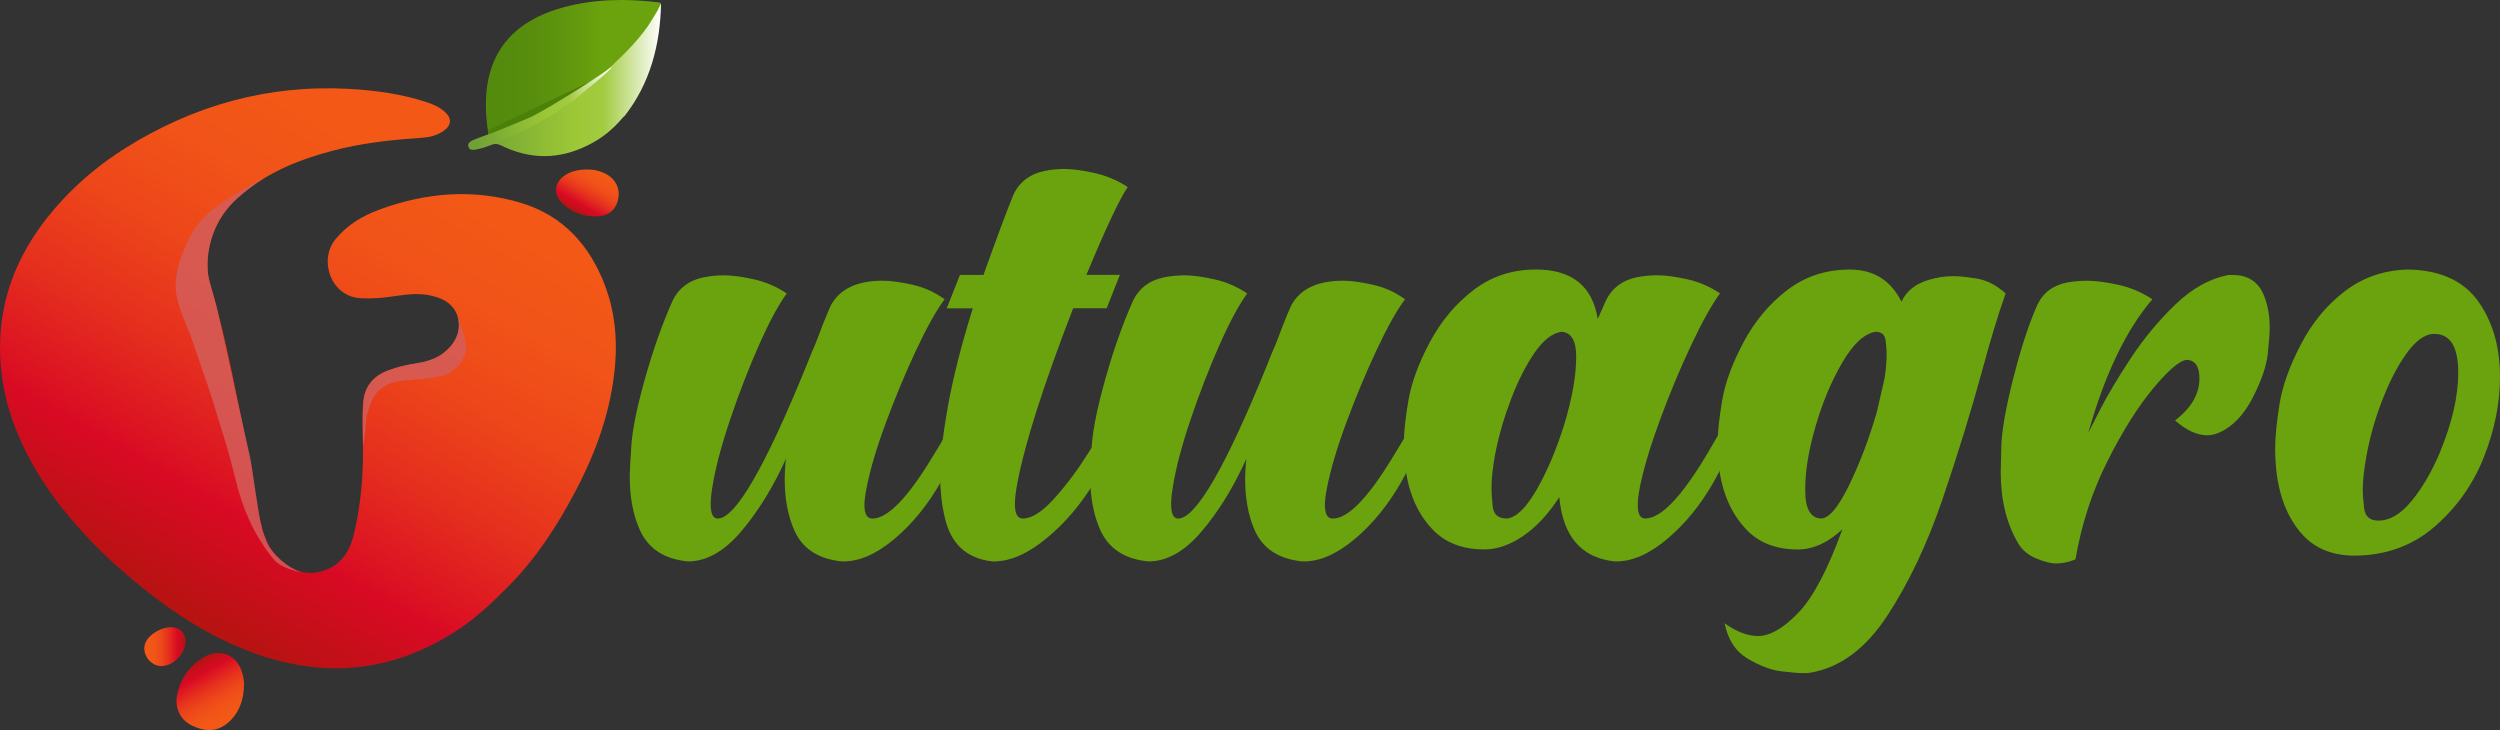 <svg width="452" height="132" viewBox="0 0 452 132" fill="none" xmlns="http://www.w3.org/2000/svg">
<rect x="0" y="0" width="452" height="132" fill="#333333" stroke="none"/>
<g clip-path="url(#clip0_324_3897)">
<path d="M65.626 81.169C65.602 77.826 65.486 75.526 65.614 73.22C65.785 70.145 67.229 68.053 70.165 66.991C71.823 66.387 73.541 66.027 75.272 65.753C77.315 65.429 79.224 64.77 80.759 63.325C82.539 61.653 83.53 59.627 82.735 57.2C81.94 54.778 79.897 53.82 77.517 53.362C74.453 52.776 71.492 53.673 68.489 53.881C67.388 53.96 66.287 53.972 65.186 53.917C59.852 53.661 57.522 47.017 60.684 43.211C62.806 40.654 65.528 39.026 68.562 37.909C76.985 34.804 85.603 34.072 94.252 36.701C101.874 39.02 106.694 44.431 109.428 51.739C111.116 56.254 111.612 60.97 111.226 65.783C110.572 73.97 107.868 81.523 104.082 88.734C100.803 94.975 96.993 100.874 92.02 105.901C89.249 108.701 86.392 111.465 83.077 113.679C71.26 121.561 58.702 122.855 45.453 117.907C36.205 114.454 28.357 108.793 21.066 102.289C18.852 100.313 16.742 98.226 14.76 96.03C9.818 90.564 5.634 84.591 2.906 77.698C1.572 74.324 0.649 70.853 0.251 67.241C-1.095 55.058 3.169 44.846 11.359 36.073C14.662 32.535 18.399 29.466 22.516 26.873C34.939 19.046 48.457 15.251 63.18 16.075C67.951 16.343 72.679 16.99 77.242 18.509C78.392 18.893 79.499 19.381 80.41 20.205C81.744 21.407 81.64 22.688 80.16 23.695C79.046 24.451 77.78 24.805 76.465 24.896C71.682 25.22 66.917 25.677 62.225 26.745C56.341 28.093 50.708 30.058 45.716 33.553C42.53 35.786 39.906 38.519 38.535 42.253C37.416 45.309 37.104 48.421 38.028 51.502C41.208 62.165 42.927 72.738 45.368 84.006C45.943 87.599 46.377 91.223 47.197 94.773C47.625 96.634 48.34 98.525 49.46 99.88C51.442 102.277 54.06 104.126 57.534 103.43C61.179 102.698 63.118 100.148 63.938 96.756C65.272 91.308 65.688 85.738 65.626 81.169Z" fill="url(#paint0_linear_324_3897)"/>
<path d="M44.114 124.039C44.028 126.302 43.423 128.395 41.851 130.078C40.322 131.719 38.431 132.403 36.199 131.756C34.131 131.158 32.517 130.048 32.021 127.784C31.874 127.101 31.868 126.412 32.003 125.735C32.572 122.867 34.07 120.592 36.529 118.999C39.661 116.968 43.031 118.353 43.881 121.983C44.041 122.66 44.151 123.343 44.114 124.039Z" fill="url(#paint1_linear_324_3897)"/>
<path d="M106.333 30.65C107.214 30.643 108.223 30.833 109.177 31.26C111.269 32.193 112.26 34.084 111.716 36.201C111.165 38.355 109.581 39.197 107.318 39.13C105.189 39.069 103.238 38.269 101.666 36.756C100.008 35.164 100.18 33.09 102.051 31.754C103.079 31.016 104.553 30.619 106.333 30.65Z" fill="url(#paint2_linear_324_3897)"/>
<path d="M33.544 115.998C33.514 118.072 31.52 120.226 29.458 120.421C27.262 120.628 25.439 118.157 26.314 116.169C27.067 114.46 29.782 113.076 31.599 113.472C32.835 113.735 33.569 114.686 33.544 115.998Z" fill="url(#paint3_linear_324_3897)"/>
<path opacity="0.85" d="M83.15 58.304C82.643 56.937 82.747 57.127 82.869 57.883C82.985 58.639 82.973 59.414 82.771 60.152C82.306 61.867 81.316 63.148 79.707 64.173C79.383 64.38 79.052 64.551 78.71 64.71C77.694 65.173 76.606 65.448 75.499 65.612C73.486 65.918 71.131 66.491 69.412 67.302C67.571 68.169 66.183 69.779 65.822 71.786C65.461 73.793 65.602 78.552 65.638 80.486C65.889 80.089 66.128 76.826 66.164 76.392C66.262 75.227 66.256 75.209 66.972 73.013C67.73 71.024 68.813 70.042 70.562 69.334C71.945 68.773 73.407 68.815 74.832 68.62C76.758 68.449 79.56 68.211 80.765 67.65C82.478 66.857 83.689 65.436 84.184 63.752C84.527 62.562 83.738 59.884 83.15 58.304ZM75.205 67.363C75.248 67.43 75.266 67.492 75.272 67.546C75.254 67.485 75.242 67.424 75.205 67.363Z" fill="#D45D5A"/>
<path opacity="0.85" d="M39.116 55.272C38.976 54.699 37.691 50.324 37.63 49.739C37.067 44.437 39.018 39.337 42.67 36.061C44.169 34.719 45.949 33.334 47.643 32.26L46.475 32.84C45.881 33.133 44.933 33.651 44.364 33.993C42.86 34.896 41.942 35.402 40.499 36.421C39.404 37.196 38.688 37.708 38.37 37.952C37.428 38.66 36.425 39.721 35.715 40.643L36.511 39.679C36.462 39.758 35.611 40.783 35.562 40.862C34.926 41.728 34.388 42.662 33.941 43.65C33.893 43.754 33.844 43.858 33.789 43.961C33.697 44.138 33.599 44.37 33.501 44.626C32.156 47.567 31.354 50.764 31.984 53.741C32.571 56.529 33.923 59.048 34.828 61.726C35.752 64.484 36.718 67.223 37.654 69.975C38.615 72.811 39.434 75.691 40.346 78.546C41.098 80.901 42.138 84.799 42.725 87.197C43.471 90.259 44.585 93.218 46.04 96.012C46.781 97.434 48.756 100.502 49.943 101.588C51.435 102.955 54.8 103.565 54.359 103.424C52.322 102.759 49.197 100.411 48.2 97.897C47.05 94.999 47.502 95.622 47.209 94.786C46.793 93.59 45.539 84.079 45.257 82.847L39.116 55.272Z" fill="#D45D5A"/>
<path d="M88.307 24.287C86.747 14.733 88.625 4.941 101.849 1.33C107.458 -0.201 113.184 -0.269 118.927 0.409C119.361 0.457 119.624 0.518 119.459 1.074C118.462 3.611 116.927 5.759 115.11 7.736C113.275 9.737 111.391 11.707 109.281 13.44C108.119 14.391 106.834 15.197 105.684 16.167C102.577 18.253 99.299 20.028 95.928 21.645C94.356 22.334 92.766 22.963 91.157 23.548C90.564 23.799 89.965 24.043 89.359 24.262C89.023 24.384 88.662 24.586 88.307 24.287Z" fill="url(#paint4_linear_324_3897)"/>
<path d="M118.848 1.964C118.261 2.928 117.704 3.917 117.056 4.838C114.805 8.029 111.948 10.658 109.098 13.287C107.917 14.184 106.633 14.953 105.55 15.984C104.712 17.088 103.574 17.845 102.467 18.644C101.905 19.052 101.152 19.278 100.853 19.986C100.828 19.986 100.81 19.974 100.779 19.974C99.201 20.626 97.874 21.743 96.326 22.451C95.103 23.146 93.837 23.756 92.564 24.348C91.922 24.641 91.421 24.561 91.261 23.756C91.231 23.585 91.157 23.433 91.035 23.305C92.02 23.158 90.099 23.591 91.035 23.305C90.197 23.622 86.564 24.872 85.75 25.238C85.2 25.489 84.454 25.8 84.692 26.544C84.937 27.307 85.757 27.087 86.325 26.971C87.2 26.794 88.062 26.508 88.888 26.178C89.524 25.922 90.02 26.013 90.632 26.312C95.806 28.856 100.993 28.875 106.174 26.318C108.731 25.11 110.859 23.353 112.658 21.194C112.737 21.133 112.835 21.084 112.896 21.005C117.527 15.16 119.386 8.022 119.508 0.689C119.276 1.049 119.037 1.647 118.848 1.964Z" fill="url(#paint5_linear_324_3897)"/>
<path d="M88.307 24.287C89.61 23.939 97.201 21.066 98.247 20.138C98.467 19.943 99.293 19.534 101.287 18.284C101.305 18.272 101.281 18.302 101.287 18.284C102.241 17.662 106.767 14.873 106.645 14.764C106.345 14.886 88.521 23.427 88.215 23.549" fill="#4B8108"/>
<path d="M96.399 20.943C95.977 21.163 95.555 21.352 95.115 21.535C92.888 22.444 86.974 24.921 85.126 25.641C84.661 26.611 84.521 27.587 87.818 26.477C89.108 26.044 95.335 23.432 96.46 22.645C97.996 21.956 99.378 21.004 100.828 20.156C102.057 19.119 103.519 18.399 104.7 17.295C105.097 16.923 110.578 12.707 110.584 12.079C107.758 14.178 100.149 19.003 96.399 20.943Z" fill="url(#paint6_linear_324_3897)"/>
<path d="M152.49 101.503H152.19C147.853 101.057 144.966 99.117 143.522 95.689C142.428 93.108 141.877 90.1 141.877 86.672C141.877 85.482 141.95 84.238 142.103 82.944C139.761 88.112 137.057 92.498 133.993 96.097C130.928 99.703 127.729 101.503 124.389 101.503C120.157 101.106 117.263 99.239 115.722 95.915C114.48 93.181 113.856 89.93 113.856 86.153C113.856 85.257 113.954 83.359 114.156 80.449C114.358 77.545 115.19 73.495 116.658 68.303C118.126 63.111 119.784 58.45 121.625 54.326C122.72 52.087 124.561 50.703 127.154 50.153C128.396 49.903 129.668 49.781 130.965 49.781C132.359 49.781 134.127 50.019 136.268 50.489C138.409 50.965 140.403 51.819 142.244 53.057C140.752 55.095 139.07 58.225 137.198 62.446C135.332 66.668 133.595 71.14 132.005 75.862C130.408 80.584 129.338 84.659 128.793 88.087C128.592 89.277 128.494 90.302 128.494 91.144C128.494 92.882 128.916 93.755 129.766 93.755C132.953 93.755 138.311 84.512 145.835 66.027C146.532 64.24 147.058 62.971 147.407 62.227C148.306 59.792 149.223 57.48 150.171 55.296C151.768 52.264 154.906 50.751 159.585 50.751C160.98 50.751 162.747 50.989 164.888 51.459C167.029 51.935 168.999 52.813 170.791 54.107C169.298 56.095 167.579 59.164 165.634 63.312C163.689 67.461 161.873 71.823 160.178 76.392C158.484 80.962 157.316 84.915 156.667 88.246C156.416 89.49 156.294 90.509 156.294 91.302C156.294 92.943 156.765 93.761 157.713 93.761C160.453 93.761 164.038 90.107 168.472 82.804C170.717 79.18 172.308 76.392 173.256 74.458C173.507 74.062 173.702 73.861 173.855 73.861C174.155 73.861 174.302 74.135 174.302 74.678C173.904 78.753 172.522 82.877 170.155 87.05C167.787 91.223 164.986 94.676 161.75 97.409C158.515 100.136 155.426 101.503 152.49 101.503Z" fill="url(#paint7_linear_324_3897)"/>
<path d="M179.69 101.503H179.391C174.705 100.954 171.843 98.275 170.797 93.456C170.246 91.168 169.977 88.661 169.977 85.928C169.977 82.896 170.436 78.784 171.359 73.592C172.283 68.4 173.788 62.452 175.88 55.742H171.17L173.561 49.702H177.819C180.21 42.997 182.027 38.123 183.275 35.091C184.37 32.852 186.211 31.467 188.804 30.918C189.997 30.668 191.196 30.546 192.389 30.546C193.881 30.546 195.728 30.796 197.918 31.29C200.108 31.784 202.102 32.632 203.894 33.822C202.402 36.006 199.906 41.301 196.42 49.696H202.475L200.083 55.736H194.028C188.645 69.651 185.287 80.181 183.941 87.337C183.642 88.88 183.495 90.143 183.495 91.138C183.495 92.876 183.966 93.749 184.914 93.749C186.559 93.749 188.486 92.51 190.707 90.021C192.921 87.538 195.013 84.72 196.982 81.56C198.952 78.406 200.31 76.13 201.056 74.739C201.356 74.141 201.607 73.842 201.802 73.842C202.102 73.842 202.249 74.117 202.249 74.66C201.9 78.735 200.469 82.859 197.949 87.032C195.435 91.205 192.493 94.658 189.128 97.391C185.783 100.136 182.626 101.503 179.69 101.503Z" fill="url(#paint8_linear_324_3897)"/>
<path d="M235.738 101.503H235.438C231.102 101.057 228.215 99.117 226.771 95.689C225.676 93.108 225.126 90.1 225.126 86.672C225.126 85.482 225.199 84.238 225.352 82.944C223.009 88.112 220.306 92.498 217.241 96.097C214.177 99.703 210.978 101.503 207.638 101.503C203.405 101.106 200.512 99.239 198.971 95.915C197.729 93.181 197.105 89.93 197.105 86.153C197.105 85.257 197.203 83.359 197.405 80.449C197.607 77.545 198.438 73.495 199.906 68.303C201.374 63.111 203.032 58.45 204.873 54.326C205.968 52.087 207.809 50.703 210.403 50.153C211.644 49.903 212.917 49.781 214.213 49.781C215.608 49.781 217.376 50.019 219.517 50.489C221.657 50.965 223.651 51.819 225.493 53.057C224 55.095 222.318 58.225 220.446 62.446C218.581 66.668 216.85 71.14 215.253 75.862C213.657 80.584 212.586 84.659 212.042 88.087C211.84 89.277 211.742 90.302 211.742 91.144C211.742 92.882 212.164 93.755 213.015 93.755C216.201 93.755 221.56 84.512 229.083 66.027C229.78 64.24 230.3 62.971 230.649 62.227C231.548 59.792 232.466 57.48 233.414 55.296C235.01 52.264 238.148 50.751 242.827 50.751C244.222 50.751 245.99 50.989 248.131 51.459C250.271 51.935 252.241 52.813 254.033 54.107C252.541 56.095 250.822 59.164 248.877 63.312C246.932 67.461 245.115 71.823 243.421 76.392C241.726 80.962 240.558 84.915 239.91 88.246C239.659 89.49 239.537 90.509 239.537 91.302C239.537 92.943 240.008 93.761 240.956 93.761C243.696 93.761 247.28 90.107 251.715 82.804C253.96 79.18 255.55 76.392 256.498 74.458C256.749 74.062 256.945 73.861 257.098 73.861C257.397 73.861 257.544 74.135 257.544 74.678C257.147 78.753 255.764 82.877 253.397 87.05C251.03 91.223 248.228 94.676 244.993 97.409C241.763 100.136 238.674 101.503 235.738 101.503Z" fill="url(#paint9_linear_324_3897)"/>
<path d="M292.232 101.503H291.932C285.901 100.856 282.567 96.982 281.919 89.875C279.974 92.907 277.809 95.244 275.417 96.879C273.025 98.52 270.683 99.337 268.395 99.337C264.358 99.337 261.196 98.099 258.902 95.61C255.513 92.035 253.819 86.867 253.819 80.108C253.819 78.168 254.094 75.6 254.638 72.397C255.189 69.194 256.48 65.68 258.523 61.849C260.566 58.023 263.208 54.882 266.444 52.417C269.679 49.958 273.417 48.726 277.656 48.726C284.182 48.726 287.919 51.709 288.868 57.67L290.36 54.314C291.455 52.075 293.296 50.691 295.89 50.141C297.131 49.891 298.404 49.769 299.7 49.769C301.095 49.769 302.863 50.007 305.003 50.477C307.144 50.953 309.138 51.807 310.979 53.045C309.487 55.083 307.738 58.213 305.75 62.434C303.756 66.656 301.89 71.128 300.147 75.85C298.404 80.572 297.18 84.647 296.483 88.075C296.232 89.418 296.11 90.51 296.11 91.358C296.11 92.95 296.556 93.743 297.455 93.743C300.343 93.743 304.153 89.716 308.888 81.67C311.077 77.991 312.447 75.581 312.998 74.44C313.249 74.044 313.444 73.843 313.597 73.843C313.848 73.843 313.971 74.117 313.971 74.66C313.622 78.735 312.264 82.859 309.897 87.032C307.53 91.205 304.728 94.658 301.492 97.391C298.257 100.136 295.168 101.503 292.232 101.503ZM272.426 93.749C274.12 93.603 275.925 91.846 277.845 88.496C279.766 85.141 281.417 81.23 282.812 76.759C284.256 71.988 284.977 67.888 284.977 64.46C284.977 61.58 284.078 60.086 282.286 59.988C280.641 60.238 279.038 61.489 277.466 63.752C275.9 66.015 274.475 68.809 273.209 72.134C271.937 75.465 270.976 78.766 270.334 82.048C269.887 84.433 269.661 86.544 269.661 88.386C269.661 89.082 269.735 90.15 269.887 91.589C270.034 93.029 270.884 93.749 272.426 93.749Z" fill="url(#paint10_linear_324_3897)"/>
<path d="M326.008 121.702C325.158 121.702 323.831 121.592 322.008 121.366C320.191 121.141 318.185 120.384 315.989 119.091C313.799 117.798 312.405 115.662 311.805 112.679C313.946 114.216 315.965 114.991 317.861 114.991C320.002 114.991 322.418 113.6 325.109 110.818C327.8 108.036 330.461 102.991 333.104 95.689C330.51 98.123 327.825 99.343 325.036 99.343C321.048 99.343 317.91 98.105 315.622 95.615C312.233 91.992 310.539 86.898 310.539 80.34C310.539 78.302 310.814 75.672 311.359 72.439C311.909 69.212 313.2 65.68 315.243 61.855C317.286 58.029 319.922 54.888 323.164 52.423C326.4 49.964 330.161 48.732 334.449 48.732C338.731 48.732 341.85 50.672 343.789 54.546C344.689 52.606 346.328 51.294 348.72 50.599C350.163 50.153 351.656 49.928 353.203 49.928C354.2 49.928 355.607 50.074 357.424 50.373C359.24 50.672 360.971 51.563 362.617 53.057C361.32 56.687 359.901 61.354 358.359 67.07C356.365 74.373 353.986 82.09 351.221 90.21C348.457 98.33 345.117 105.377 341.208 111.343C337.294 117.303 332.651 120.732 327.274 121.629C326.981 121.678 326.553 121.702 326.008 121.702ZM329.219 93.749C330.663 93.749 332.37 91.723 334.339 87.672C336.309 83.622 337.991 79.162 339.385 74.294L340.731 68.407C340.982 66.766 341.104 65.301 341.104 64.008C341.104 63.41 341.043 62.593 340.915 61.549C340.792 60.506 340.181 59.982 339.086 59.982C337.043 60.329 335.036 62.196 333.073 65.57C331.103 68.95 329.495 72.787 328.253 77.088C327.005 81.389 326.387 85.129 326.387 88.307V88.679C326.381 91.961 327.329 93.651 329.219 93.749Z" fill="url(#paint11_linear_324_3897)"/>
<path d="M371.743 101.875C370.844 101.875 369.688 101.588 368.269 101.021C366.85 100.447 365.767 99.593 365.021 98.453C362.831 94.878 361.73 90.503 361.73 85.336C361.73 85.141 361.767 83.61 361.84 80.754C361.913 77.899 362.635 73.775 364.005 68.382C365.376 62.989 366.807 58.609 368.299 55.229C369.345 52.942 371.186 51.551 373.829 51.056C374.973 50.861 376.147 50.758 377.34 50.758C378.881 50.758 380.777 51.008 383.016 51.502C385.261 51.996 387.298 52.868 389.145 54.113C384.411 59.628 380.551 67.681 377.56 78.259L379.652 74.16C381.047 71.427 382.924 68.273 385.292 64.692C387.659 61.117 390.35 57.883 393.359 55.004C396.375 52.124 399.55 50.361 402.889 49.714H403.709C406.247 49.714 408.046 50.782 409.092 52.917C409.936 54.705 410.364 56.822 410.364 59.25C410.364 60.098 410.254 61.635 410.027 63.868C409.801 66.107 408.896 68.773 407.299 71.878C405.703 74.983 403.715 77.082 401.323 78.174C400.577 78.522 399.831 78.699 399.079 78.699C397.237 78.699 395.292 77.802 393.249 76.014C396.185 73.775 397.659 71.244 397.659 68.413C397.659 66.326 396.938 65.21 395.494 65.058C394.246 65.058 392.216 66.735 389.402 70.091C386.588 73.446 383.799 77.869 381.034 83.359C378.27 88.85 376.337 94.774 375.242 101.137C374.055 101.625 372.887 101.875 371.743 101.875Z" fill="url(#paint12_linear_324_3897)"/>
<path d="M425.772 100.459C421.784 100.459 418.646 99.221 416.358 96.732C413.018 93.108 411.349 87.886 411.349 81.078C411.349 79.04 411.612 76.38 412.132 73.104C412.652 69.828 413.936 66.222 415.979 62.3C418.022 58.377 420.658 55.168 423.9 52.685C427.136 50.202 430.898 48.885 435.185 48.732C440.764 48.781 444.923 50.519 447.664 53.948C450.551 57.724 452 62.471 452 68.181C452 72.903 451.028 77.722 449.089 82.639C447.144 87.556 444.183 91.748 440.195 95.201C436.207 98.66 431.399 100.411 425.772 100.459ZM430.029 94.127C432.072 94.127 434.066 92.95 436.005 90.589C437.95 88.228 439.638 85.336 441.088 81.907C443.333 76.49 444.452 71.646 444.452 67.376C444.452 62.703 443.009 60.372 440.116 60.372C438.421 60.372 436.702 61.617 434.959 64.1C433.363 66.387 431.931 69.181 430.659 72.482C429.387 75.788 428.457 79.101 427.858 82.432C427.411 84.817 427.185 86.904 427.185 88.691C427.185 89.387 427.27 90.467 427.448 91.937C427.625 93.389 428.482 94.127 430.029 94.127Z" fill="url(#paint13_linear_324_3897)"/>
</g>
<defs>
<linearGradient id="paint0_linear_324_3897" x1="81.273" y1="20.54" x2="29.838" y2="109.862" gradientUnits="userSpaceOnUse">
<stop offset="0.123" stop-color="#F35817"/>
<stop offset="0.265" stop-color="#F15318"/>
<stop offset="0.426" stop-color="#ED461A"/>
<stop offset="0.596" stop-color="#E52F1E"/>
<stop offset="0.771" stop-color="#DB1023"/>
<stop offset="0.798" stop-color="#D90A24"/>
<stop offset="0.994" stop-color="#B61311"/>
</linearGradient>
<linearGradient id="paint1_linear_324_3897" x1="41.346" y1="130.731" x2="35.071" y2="119.833" gradientUnits="userSpaceOnUse">
<stop offset="0.123" stop-color="#F35817"/>
<stop offset="0.265" stop-color="#F15318"/>
<stop offset="0.426" stop-color="#ED461A"/>
<stop offset="0.596" stop-color="#E52F1E"/>
<stop offset="0.771" stop-color="#DB1023"/>
<stop offset="0.798" stop-color="#D90A24"/>
<stop offset="0.994" stop-color="#B61311"/>
</linearGradient>
<linearGradient id="paint2_linear_324_3897" x1="108.566" y1="30.877" x2="104.174" y2="38.504" gradientUnits="userSpaceOnUse">
<stop offset="0.123" stop-color="#F35817"/>
<stop offset="0.265" stop-color="#F15318"/>
<stop offset="0.426" stop-color="#ED461A"/>
<stop offset="0.596" stop-color="#E52F1E"/>
<stop offset="0.771" stop-color="#DB1023"/>
<stop offset="0.798" stop-color="#D90A24"/>
<stop offset="0.994" stop-color="#B61311"/>
</linearGradient>
<linearGradient id="paint3_linear_324_3897" x1="26.097" y1="116.914" x2="33.547" y2="116.914" gradientUnits="userSpaceOnUse">
<stop offset="0.123" stop-color="#F35817"/>
<stop offset="0.265" stop-color="#F15318"/>
<stop offset="0.426" stop-color="#ED461A"/>
<stop offset="0.596" stop-color="#E52F1E"/>
<stop offset="0.771" stop-color="#DB1023"/>
<stop offset="0.798" stop-color="#D90A24"/>
<stop offset="0.994" stop-color="#B61311"/>
</linearGradient>
<linearGradient id="paint4_linear_324_3897" x1="87.845" y1="12.222" x2="119.512" y2="12.222" gradientUnits="userSpaceOnUse">
<stop offset="0.008" stop-color="#548A0D"/>
<stop offset="0.269" stop-color="#588E0D"/>
<stop offset="0.533" stop-color="#639A0E"/>
<stop offset="0.662" stop-color="#6BA30E"/>
<stop offset="0.992" stop-color="#6AA30D"/>
</linearGradient>
<linearGradient id="paint5_linear_324_3897" x1="84.642" y1="14.463" x2="119.512" y2="14.463" gradientUnits="userSpaceOnUse">
<stop offset="0.048" stop-color="#71A136"/>
<stop offset="0.265" stop-color="#84B334"/>
<stop offset="0.561" stop-color="#9DC836"/>
<stop offset="0.701" stop-color="#A2CB41"/>
<stop offset="1" stop-color="white"/>
</linearGradient>
<linearGradient id="paint6_linear_324_3897" x1="84.886" y1="19.522" x2="110.592" y2="19.522" gradientUnits="userSpaceOnUse">
<stop offset="0.048" stop-color="#71A136"/>
<stop offset="0.265" stop-color="#84B334"/>
<stop offset="0.561" stop-color="#9DC836"/>
<stop offset="0.701" stop-color="#A2CB41"/>
<stop offset="1" stop-color="white"/>
</linearGradient>
<linearGradient id="paint7_linear_324_3897" x1="113.854" y1="75.64" x2="174.309" y2="75.64" gradientUnits="userSpaceOnUse">
<stop offset="1" stop-color="#6AA30D"/>
</linearGradient>
<linearGradient id="paint8_linear_324_3897" x1="169.975" y1="66.026" x2="203.902" y2="66.026" gradientUnits="userSpaceOnUse">
<stop offset="1" stop-color="#6AA30D"/>
</linearGradient>
<linearGradient id="paint9_linear_324_3897" x1="197.101" y1="75.64" x2="257.556" y2="75.64" gradientUnits="userSpaceOnUse">
<stop offset="1" stop-color="#6AA30D"/>
</linearGradient>
<linearGradient id="paint10_linear_324_3897" x1="253.82" y1="75.118" x2="313.976" y2="75.118" gradientUnits="userSpaceOnUse">
<stop offset="1" stop-color="#6AA30D"/>
</linearGradient>
<linearGradient id="paint11_linear_324_3897" x1="310.539" y1="85.217" x2="362.624" y2="85.217" gradientUnits="userSpaceOnUse">
<stop offset="1" stop-color="#6AA30D"/>
</linearGradient>
<linearGradient id="paint12_linear_324_3897" x1="361.727" y1="75.789" x2="410.375" y2="75.789" gradientUnits="userSpaceOnUse">
<stop offset="1" stop-color="#6AA30D"/>
</linearGradient>
<linearGradient id="paint13_linear_324_3897" x1="411.347" y1="74.596" x2="451.999" y2="74.596" gradientUnits="userSpaceOnUse">
<stop offset="1" stop-color="#6AA30D"/>
</linearGradient>
<clipPath id="clip0_324_3897">
<rect width="452" height="132" fill="white"/>
</clipPath>
</defs>
</svg>
